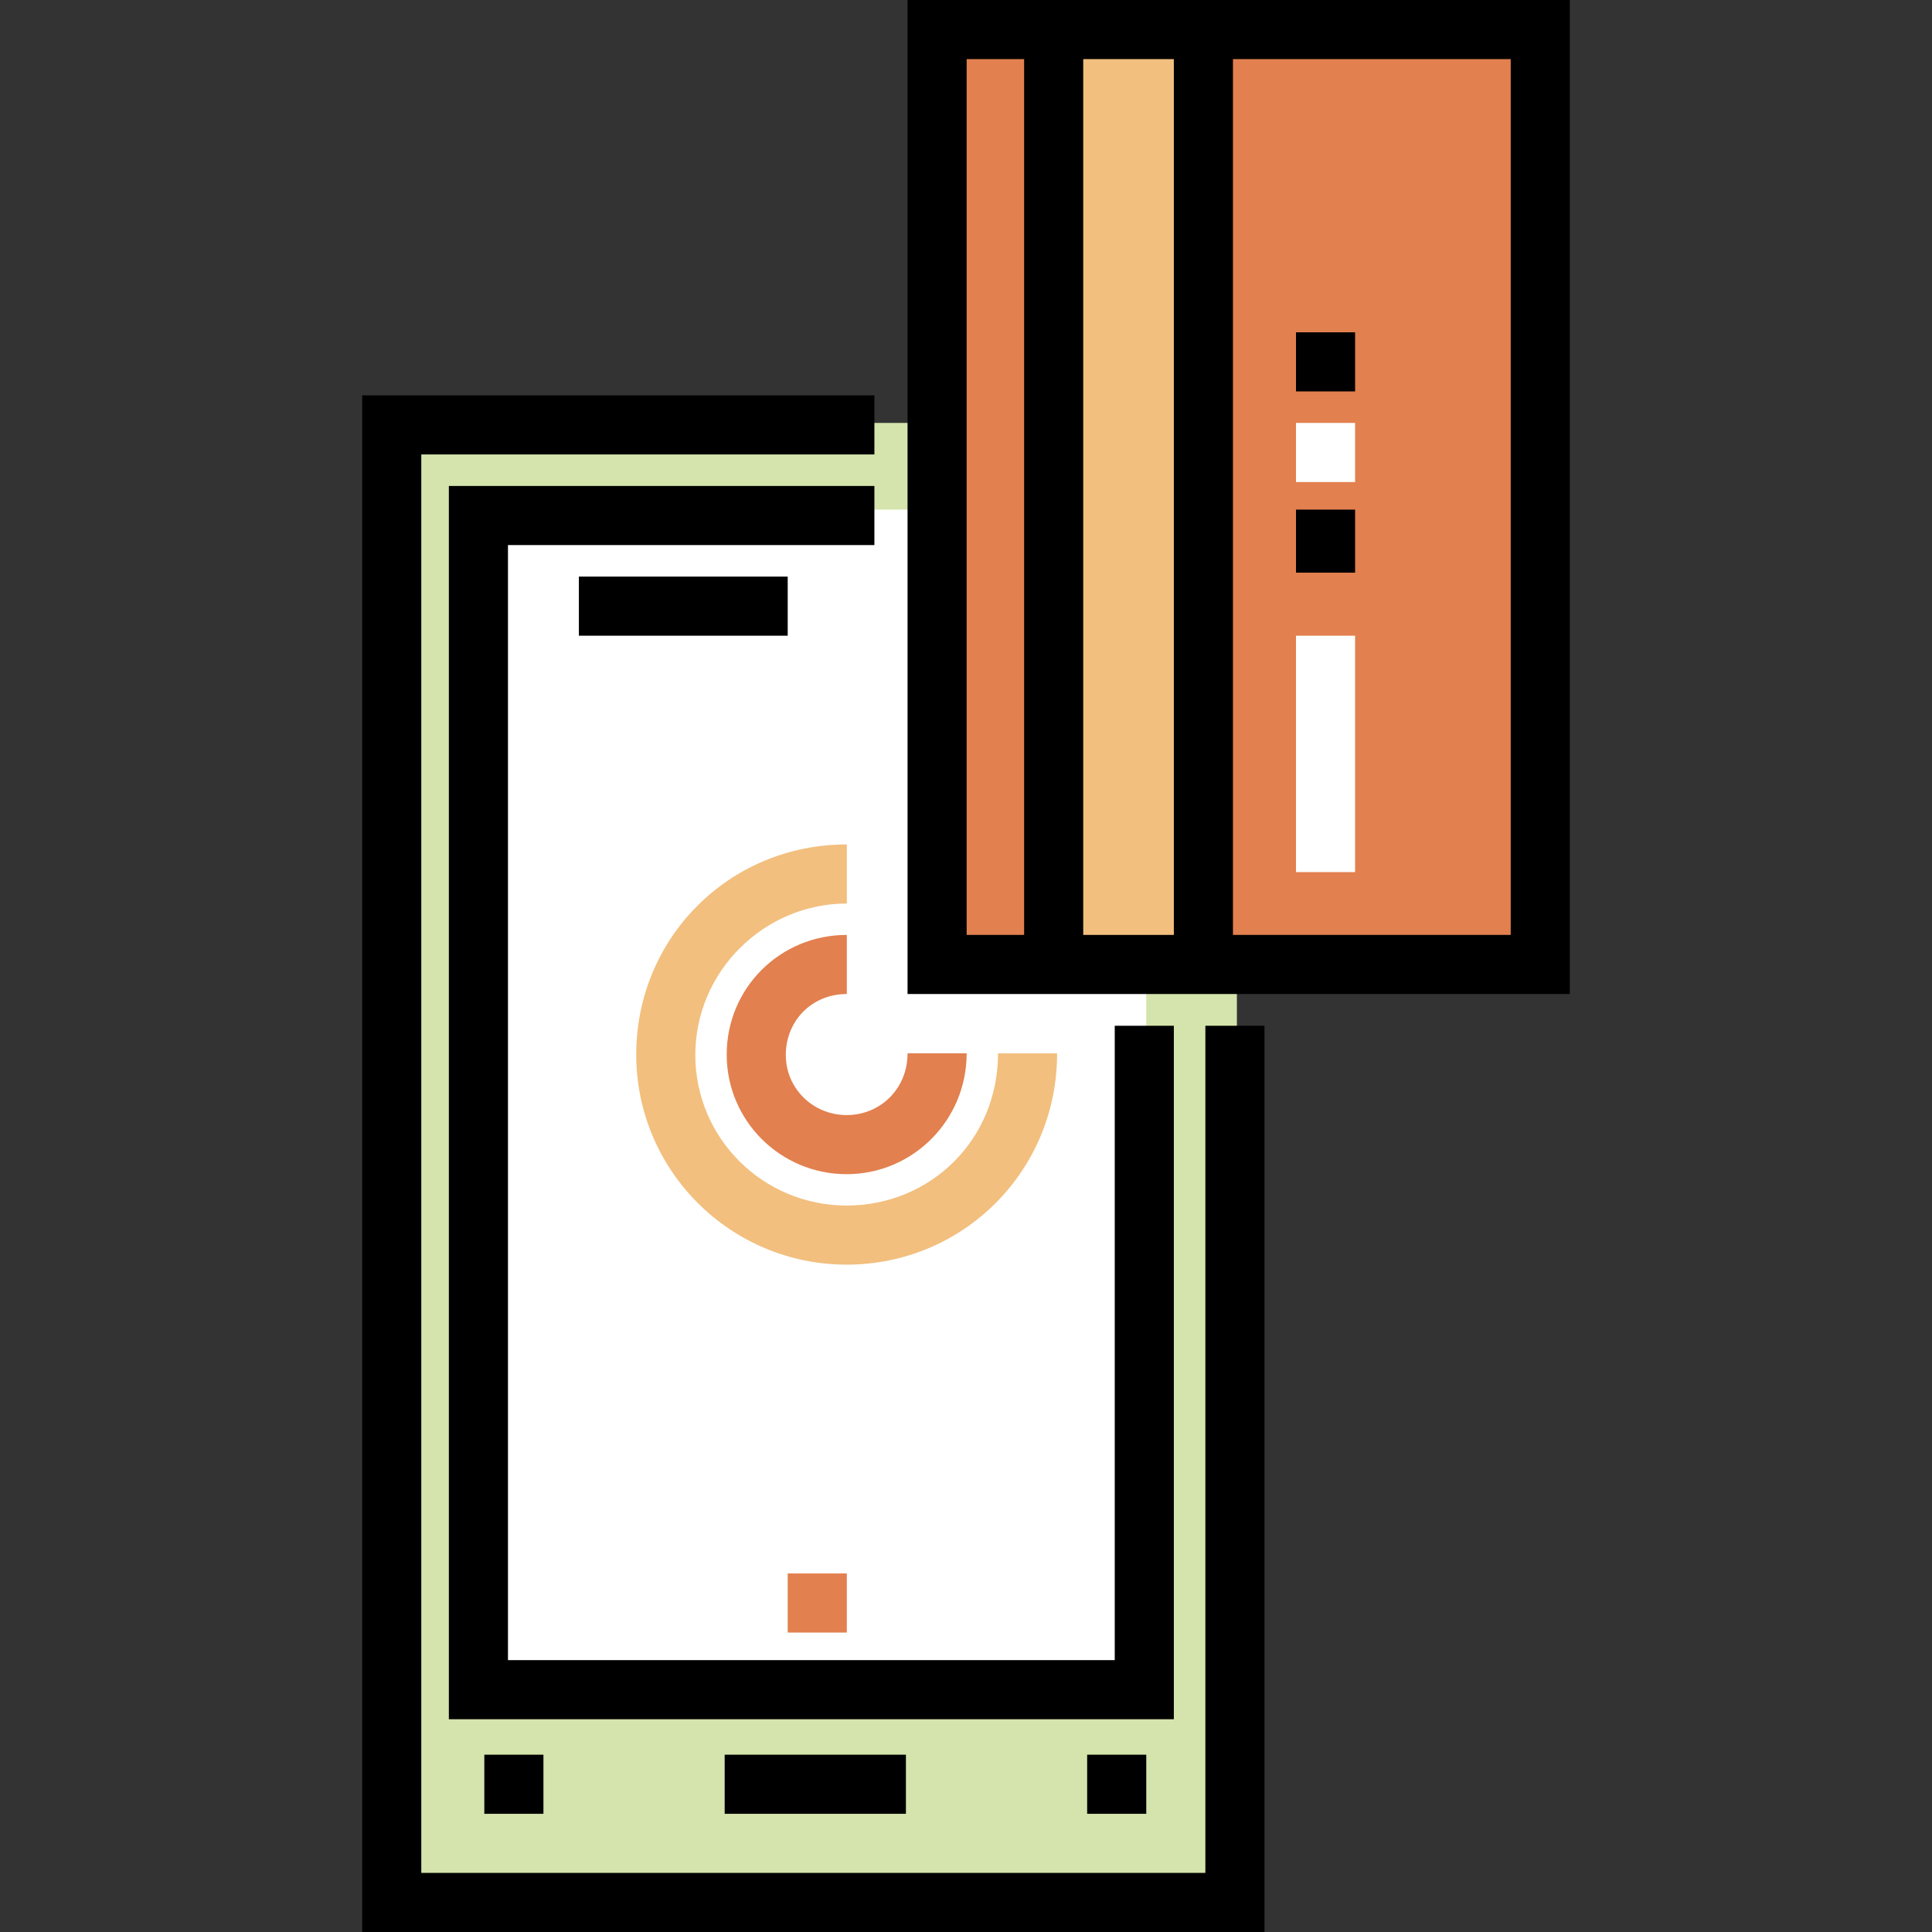 <?xml version="1.0" encoding="iso-8859-1"?>
<!-- Generator: Adobe Illustrator 19.0.0, SVG Export Plug-In . SVG Version: 6.00 Build 0)  -->
<svg version="1.1" id="Layer_1" xmlns="http://www.w3.org/2000/svg" xmlns:xlink="http://www.w3.org/1999/xlink" x="0px" y="0px"
	 viewBox="0 0 512 512" style="enable-background:new 0 0 512 512;" xml:space="preserve">
<rect x="0" y="0" width="512" height="512" fill="#333333" stroke="none"/>
<rect x="248.337" y="7.831" style="fill:#E2804F;" width="159.843" height="247.762"/>
<rect x="280.31" y="7.831" style="fill:#F2BF7E;" width="39.961" height="247.762"/>
<polygon style="fill:#D4E4AC;" points="327.789,255.132 327.789,503.647 104.335,503.647 104.335,112.08 247.387,112.08 
	247.387,255.132 "/>
<polyline style="fill:#FFFFFF;" points="247.387,135.052 128.351,135.052 128.351,447.261 303.773,447.261 303.773,255.132 
	247.387,255.132 247.387,135.052 "/>
<polygon points="335.098,512 95.981,512 95.981,104.771 231.724,104.771 231.724,120.433 111.644,120.433 111.644,496.337 
	319.435,496.337 319.435,271.839 335.098,271.839 "/>
<polygon points="311.082,455.614 118.953,455.614 118.953,128.787 231.724,128.787 231.724,144.449 134.616,144.449 
	134.616,439.952 295.419,439.952 295.419,271.839 311.082,271.839 "/>
<rect x="128.351" y="465.014" width="15.663" height="15.663"/>
<rect x="288.11" y="465.014" width="15.663" height="15.663"/>
<rect x="192.046" y="465.014" width="48.032" height="15.663"/>
<path d="M240.51,0v263.424h175.508V0H240.51z M311.082,15.663v232.099h-24.016V15.663H311.082z M256.173,15.663h15.23v232.099
	h-15.23V15.663L256.173,15.663z M400.356,247.761h-73.611V15.663h73.611L400.356,247.761L400.356,247.761z"/>
<rect x="343.451" y="168.468" style="fill:#FFFFFF;" width="15.663" height="62.651"/>
<rect x="343.451" y="135.054" width="15.663" height="16.707"/>
<rect x="343.451" y="112.082" style="fill:#FFFFFF;" width="15.663" height="15.663"/>
<rect x="343.451" y="88.066" width="15.663" height="15.663"/>
<rect x="208.753" y="416.982" style="fill:#E2804F;" width="15.663" height="15.663"/>
<rect x="153.411" y="152.805" width="55.341" height="15.663"/>
<path style="fill:#F2BF7E;" d="M224.365,335.144c-30.76,0-55.76-24.919-55.76-55.68s24.486-55.681,55.811-55.681v15.663
	c-21.928,0-40.149,17.998-40.149,40.124c0,22.124,17.986,39.912,40.11,39.912s40.11-17.362,40.11-40.333h15.663
	C280.149,310.474,255.124,335.144,224.365,335.144z"/>
<path style="fill:#E2804F;" d="M224.365,311.167c-17.539,0-31.783-14.163-31.783-31.702c0-17.539,14.083-31.703,31.834-31.703
	v15.663c-9.398,0-16.171,7.243-16.171,16.146c0,8.902,7.23,15.934,16.134,15.934c8.903,0,16.133-6.958,16.133-16.356h15.663
	C256.173,296.899,241.903,311.167,224.365,311.167z"/>
<g>
</g>
<g>
</g>
<g>
</g>
<g>
</g>
<g>
</g>
<g>
</g>
<g>
</g>
<g>
</g>
<g>
</g>
<g>
</g>
<g>
</g>
<g>
</g>
<g>
</g>
<g>
</g>
<g>
</g>
</svg>
